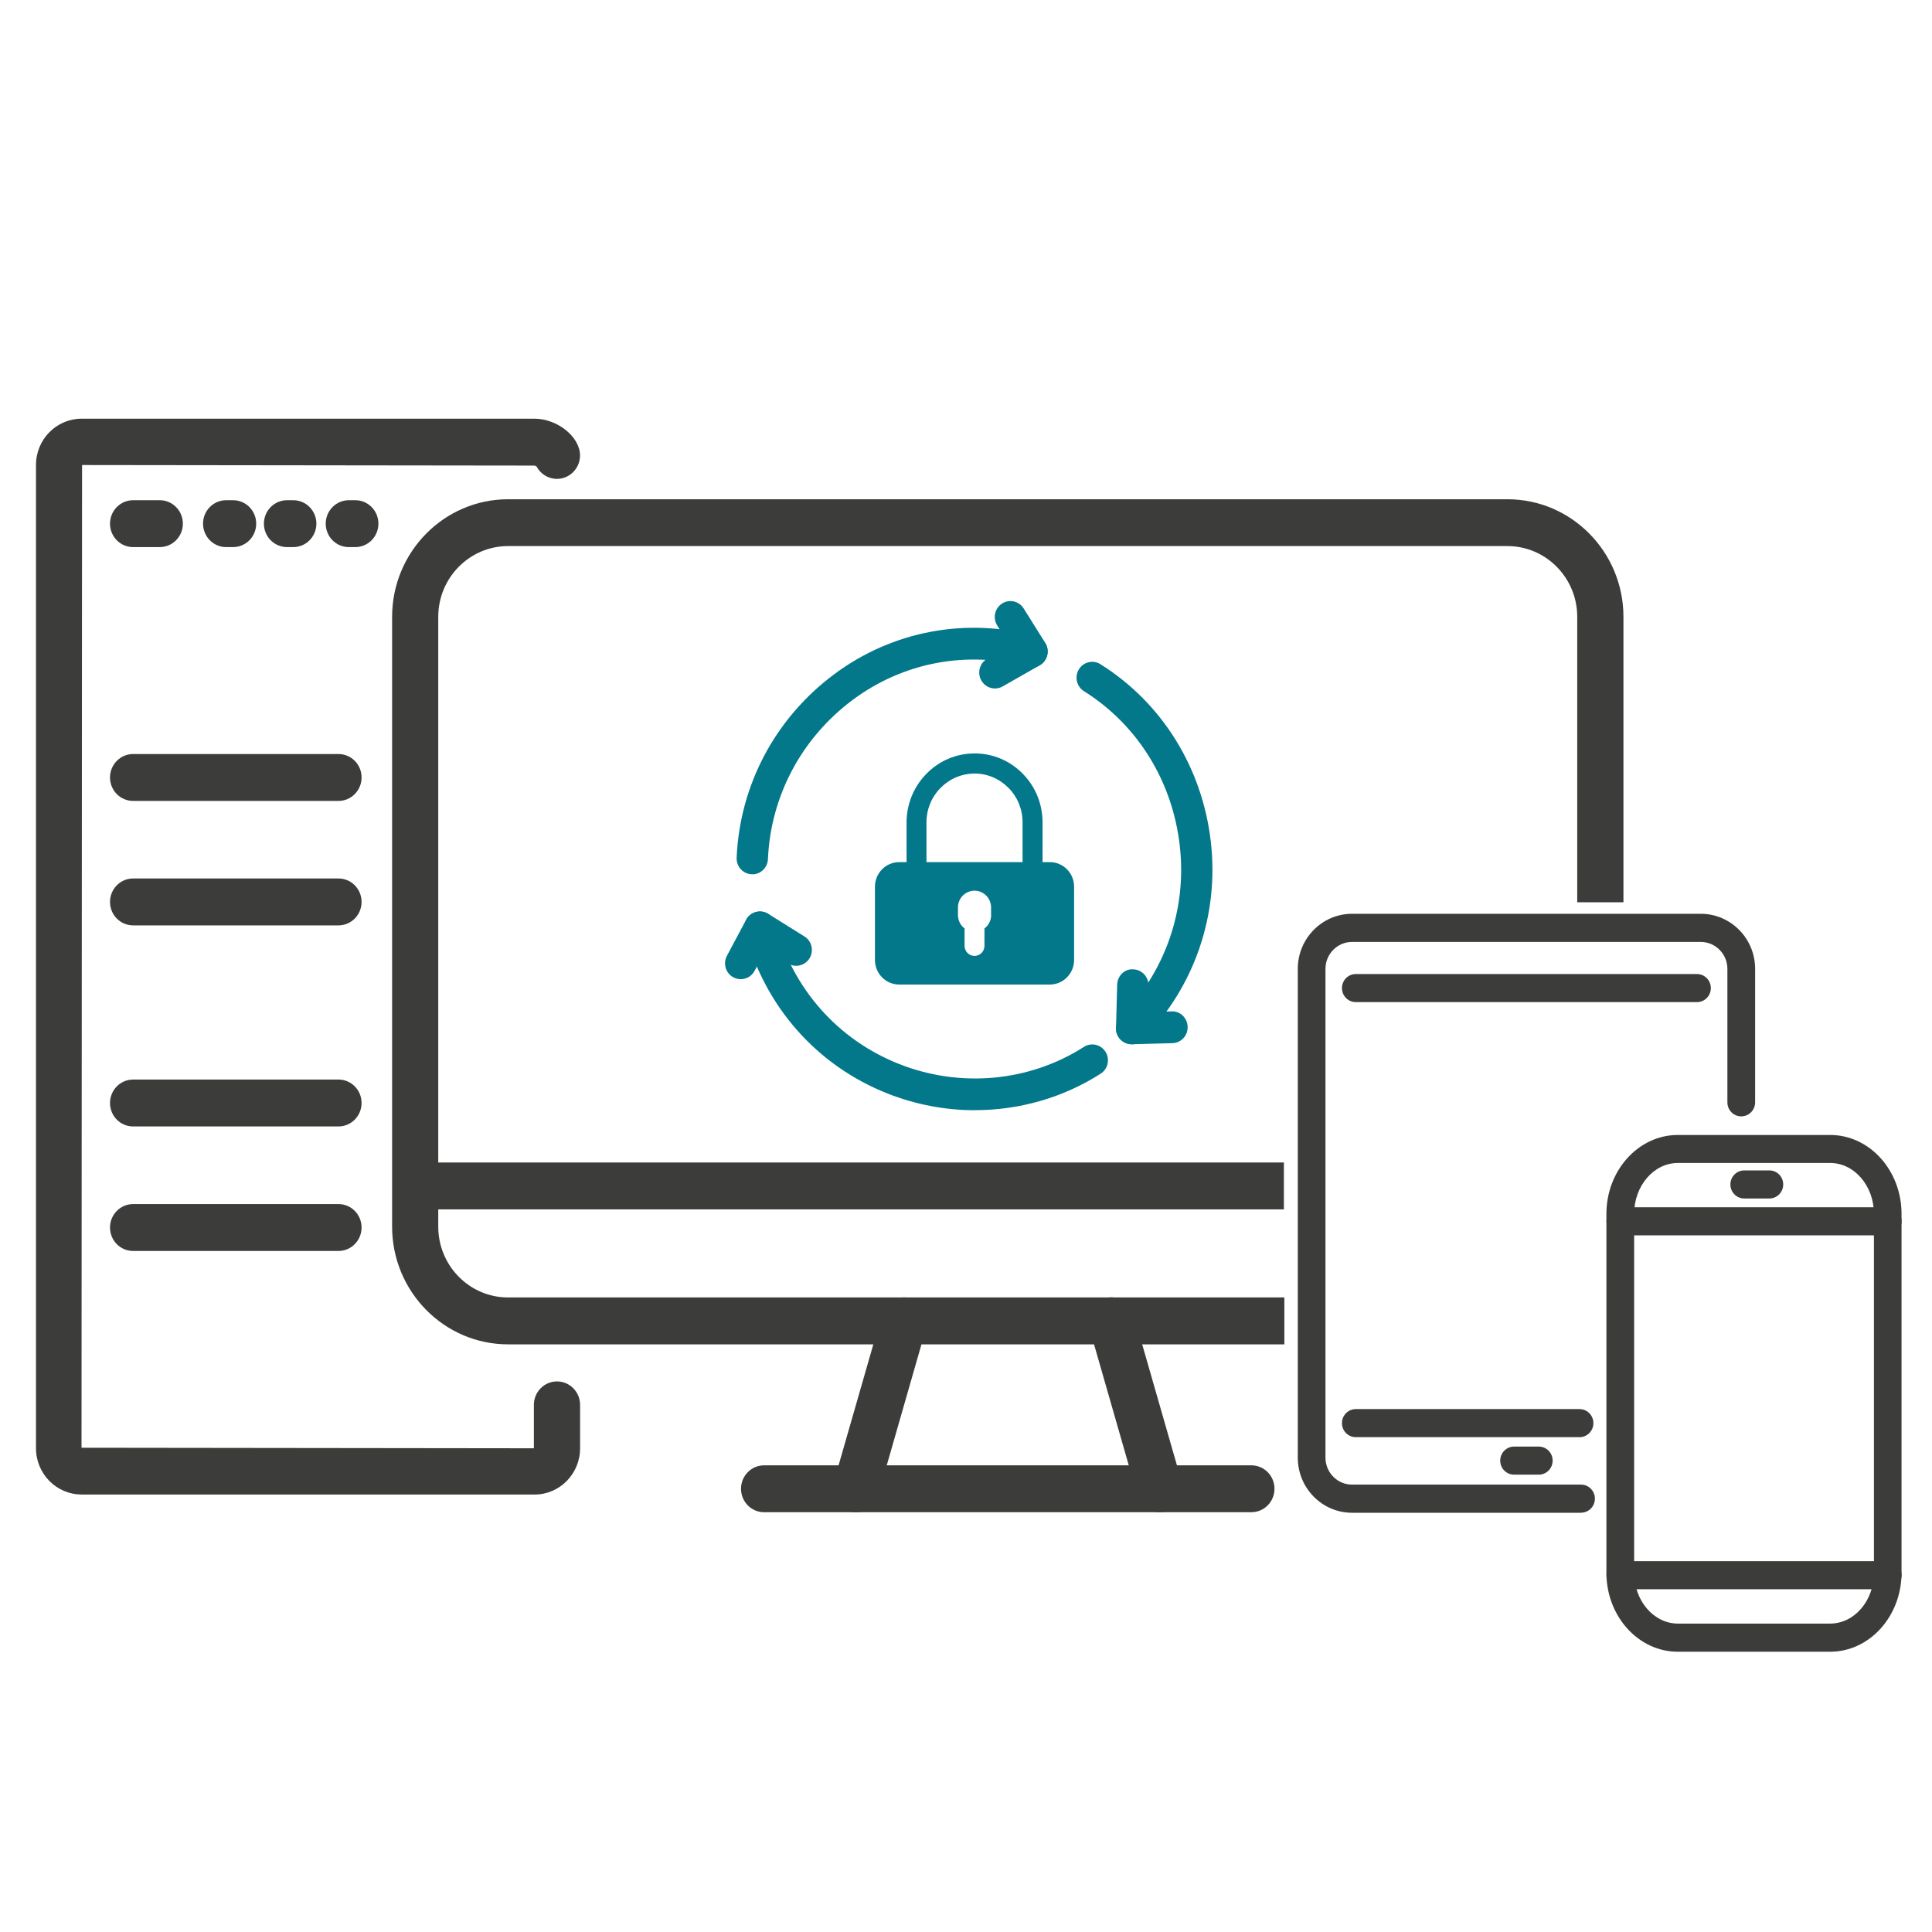 <?xml version="1.0" encoding="UTF-8"?>
<svg id="Ebene_1" xmlns="http://www.w3.org/2000/svg" version="1.1" xmlns:xlink="http://www.w3.org/1999/xlink" viewBox="0 0 283.46 283.46">
  <!-- Generator: Adobe Illustrator 29.5.1, SVG Export Plug-In . SVG Version: 2.1.0 Build 141)  -->
  <defs>
    <style>
      .st0 {
        fill: none;
      }

      .st1 {
        fill: #3c3c3b;
      }

      .st2 {
        clip-path: url(#clippath-1);
      }

      .st3 {
        fill: #02788a;
      }

      .st4 {
        clip-path: url(#clippath);
      }
    </style>
    <clipPath id="clippath">
      <rect class="st0" x="5.28" y="61.43" width="273.72" height="180.9"/>
    </clipPath>
    <clipPath id="clippath-1">
      <rect class="st0" x="5.28" y="61.43" width="273.72" height="180.9"/>
    </clipPath>
  </defs>
  <g class="st4">
    <path class="st1" d="M170.13,221.87c.31,0,.63-.05.95-.14,1.8-.53,2.83-2.43,2.31-4.26l-7.08-24.65c-.52-1.82-2.41-2.87-4.2-2.34-1.8.53-2.83,2.44-2.31,4.26l7.07,24.64c.43,1.5,1.79,2.48,3.25,2.48"/>
    <path class="st1" d="M125.59,221.87c1.47,0,2.82-.98,3.25-2.48l7.07-24.64c.52-1.82-.51-3.73-2.31-4.26-1.79-.53-3.68.52-4.2,2.34l-7.08,24.65c-.52,1.82.51,3.73,2.31,4.26.31.1.63.14.95.14"/>
    <path class="st1" d="M112.11,221.87h71.49c1.87,0,3.39-1.54,3.39-3.44s-1.52-3.44-3.39-3.44h-71.49c-1.87,0-3.39,1.54-3.39,3.44s1.51,3.44,3.39,3.44"/>
    <path class="st1" d="M11.97,219.28h66.45c3.69,0,6.69-3.04,6.69-6.79v-6.37c0-1.9-1.52-3.44-3.39-3.44s-3.39,1.54-3.39,3.44v6.37l-66.37-.08.08-144.18,66.37.08c.07,0,.2.06.31.13.57,1.08,1.69,1.82,2.99,1.82,1.87,0,3.39-1.54,3.39-3.44,0-2.72-3.32-5.39-6.69-5.39H11.97c-3.69,0-6.69,3.04-6.69,6.79v144.26c0,3.75,3,6.79,6.69,6.79"/>
    <path class="st1" d="M19.53,80.27h3.91c1.87,0,3.39-1.54,3.39-3.44s-1.52-3.44-3.39-3.44h-3.91c-1.87,0-3.39,1.54-3.39,3.44s1.51,3.44,3.39,3.44"/>
    <path class="st1" d="M33.18,80.27h1.02c1.87,0,3.39-1.54,3.39-3.44s-1.52-3.44-3.39-3.44h-1.02c-1.87,0-3.39,1.54-3.39,3.44s1.52,3.44,3.39,3.44"/>
    <path class="st1" d="M42.11,80.27h.92c1.87,0,3.39-1.54,3.39-3.44s-1.52-3.44-3.39-3.44h-.92c-1.87,0-3.39,1.54-3.39,3.44s1.51,3.44,3.39,3.44"/>
    <path class="st1" d="M51.18,80.27h.95c1.87,0,3.39-1.54,3.39-3.44s-1.52-3.44-3.39-3.44h-.95c-1.87,0-3.39,1.54-3.39,3.44s1.51,3.44,3.39,3.44"/>
    <path class="st1" d="M19.53,117.51h30.13c1.87,0,3.39-1.54,3.39-3.44s-1.51-3.44-3.39-3.44h-30.13c-1.87,0-3.39,1.54-3.39,3.44s1.51,3.44,3.39,3.44"/>
    <path class="st1" d="M19.53,135.77h30.13c1.87,0,3.39-1.54,3.39-3.44s-1.51-3.44-3.39-3.44h-30.13c-1.87,0-3.39,1.54-3.39,3.44s1.51,3.44,3.39,3.44"/>
    <path class="st1" d="M19.53,165.27h30.13c1.87,0,3.39-1.54,3.39-3.44s-1.51-3.44-3.39-3.44h-30.13c-1.87,0-3.39,1.54-3.39,3.44s1.51,3.44,3.39,3.44"/>
    <path class="st1" d="M19.53,183.54h30.13c1.87,0,3.39-1.54,3.39-3.44s-1.51-3.44-3.39-3.44h-30.13c-1.87,0-3.39,1.54-3.39,3.44s1.51,3.44,3.39,3.44"/>
  </g>
  <path class="st1" d="M188.44,190.36h-113.9c-5.65,0-10.24-4.66-10.24-10.38v-89.48c0-5.72,4.59-10.38,10.24-10.38h146.63c5.65,0,10.24,4.66,10.24,10.38v41.88h6.78v-41.88c0-9.51-7.63-17.25-17.01-17.25H74.54c-9.38,0-17.01,7.74-17.01,17.25v89.48c0,9.51,7.63,17.26,17.01,17.26h113.9v-6.87Z"/>
  <g class="st2">
    <path class="st1" d="M246.18,170.63c-3.54,0-6.42,3.35-6.42,7.46v52.66c0,4.11,2.88,7.46,6.42,7.46h22.34c3.54,0,6.42-3.34,6.42-7.46v-52.66c0-4.11-2.88-7.46-6.42-7.46h-22.34ZM268.51,242.34h-22.34c-5.78,0-10.48-5.19-10.48-11.58v-52.66c0-6.38,4.7-11.58,10.48-11.58h22.34c5.78,0,10.48,5.19,10.48,11.58v52.66c0,6.39-4.7,11.58-10.48,11.58"/>
    <path class="st1" d="M276.97,181.25h-39.24c-1.13,0-2.03-.92-2.03-2.06s.91-2.06,2.03-2.06h39.24c1.12,0,2.03.92,2.03,2.06s-.91,2.06-2.03,2.06"/>
    <path class="st1" d="M276.97,233.17h-39.24c-1.13,0-2.03-.92-2.03-2.06s.91-2.06,2.03-2.06h39.24c1.12,0,2.03.92,2.03,2.06s-.91,2.06-2.03,2.06"/>
    <path class="st1" d="M259.6,175.84h-3.69c-1.12,0-2.03-.92-2.03-2.06s.91-2.06,2.03-2.06h3.69c1.12,0,2.03.92,2.03,2.06s-.91,2.06-2.03,2.06"/>
    <path class="st1" d="M225.77,216.36h-3.63c-1.12,0-2.03-.92-2.03-2.06s.91-2.06,2.03-2.06h3.63c1.12,0,2.03.92,2.03,2.06s-.91,2.06-2.03,2.06"/>
    <path class="st1" d="M231.97,221.95h-33.6c-4.39,0-7.96-3.62-7.96-8.08v-71.72c0-4.46,3.57-8.08,7.96-8.08h51.17c4.39,0,7.97,3.62,7.97,8.08v19.58c0,1.14-.91,2.06-2.04,2.06s-2.03-.92-2.03-2.06v-19.58c0-2.18-1.75-3.95-3.9-3.95h-51.17c-2.15,0-3.9,1.77-3.9,3.95v71.72c0,2.18,1.75,3.95,3.9,3.95h33.6c1.12,0,2.03.92,2.03,2.06s-.91,2.06-2.03,2.06"/>
    <path class="st1" d="M248.98,147.03h-50.06c-1.12,0-2.03-.92-2.03-2.06s.91-2.06,2.03-2.06h50.06c1.12,0,2.03.92,2.03,2.06s-.91,2.06-2.03,2.06"/>
    <path class="st1" d="M231.75,210.86h-32.83c-1.12,0-2.03-.92-2.03-2.06s.91-2.06,2.03-2.06h32.83c1.12,0,2.03.92,2.03,2.06s-.91,2.06-2.03,2.06"/>
    <path class="st3" d="M110.38,128.27s-.07,0-.1,0c-1.27-.05-2.26-1.14-2.2-2.43.46-10.68,5.68-20.5,14.33-26.93,8.53-6.34,19.31-8.37,29.59-5.58,1.23.33,1.95,1.61,1.63,2.85s-1.58,1.99-2.81,1.65c-8.93-2.42-18.29-.67-25.69,4.84-7.52,5.59-12.06,14.12-12.46,23.38-.05,1.25-1.07,2.23-2.29,2.23"/>
    <path class="st3" d="M143.05,162.89c-4.34,0-8.71-.82-12.86-2.46-10.39-4.12-18.02-12.79-20.92-23.77-.32-1.24.4-2.52,1.63-2.85,1.22-.34,2.48.41,2.82,1.64,2.52,9.54,9.14,17.06,18.15,20.64,8.99,3.57,19.15,2.64,27.16-2.49,1.08-.69,2.49-.36,3.17.72.68,1.09.36,2.53-.72,3.21-5.53,3.54-11.94,5.35-18.42,5.35"/>
    <path class="st3" d="M166.03,153.21c-.59,0-1.18-.23-1.62-.68-.9-.91-.9-2.38,0-3.29,6.59-6.68,9.76-15.87,8.68-25.19-1.08-9.47-6.21-17.72-14.05-22.64-1.08-.67-1.42-2.11-.75-3.2.67-1.1,2.08-1.44,3.16-.76,9.04,5.67,14.95,15.17,16.2,26.06,1.23,10.75-2.41,21.33-10.01,29.03-.45.46-1.03.68-1.62.68"/>
    <path class="st3" d="M145.97,101.01c-.81,0-1.58-.43-2-1.19-.63-1.12-.23-2.54.87-3.17l3.34-1.9-1.87-2.98c-.68-1.09-.36-2.53.71-3.22,1.07-.69,2.49-.37,3.17.72l3.17,5.06c.34.54.44,1.2.29,1.82-.15.62-.56,1.15-1.1,1.46l-5.44,3.1c-.36.21-.75.3-1.13.3"/>
    <path class="st3" d="M166.03,153.21c-.61,0-1.19-.25-1.62-.68-.45-.45-.69-1.07-.67-1.71l.17-6.33c.03-1.28,1.05-2.37,2.36-2.27,1.27.04,2.27,1.11,2.23,2.4l-.1,3.87,3.49-.1c1.29-.07,2.32.98,2.36,2.27.04,1.28-.97,2.36-2.23,2.39l-5.91.16h-.06"/>
    <path class="st3" d="M108.67,143.66c-.37,0-.74-.09-1.09-.28-1.12-.61-1.53-2.03-.92-3.16l2.81-5.27c.3-.56.82-.98,1.43-1.14s1.26-.07,1.8.26l5.32,3.32c1.08.67,1.42,2.11.76,3.2-.67,1.09-2.08,1.44-3.16.77l-3.25-2.03-1.66,3.11c-.41.78-1.21,1.22-2.02,1.22"/>
    <path class="st3" d="M154.04,126.49h-1.08v-5.82c0-2.71-1.03-5.25-2.92-7.17-1.85-1.87-4.29-2.92-6.89-2.96-.05,0-.08-.01-.14,0-2.67,0-5.18,1.05-7.07,2.97-1.89,1.92-2.93,4.47-2.93,7.17v5.81h-1.08c-1.96,0-3.56,1.61-3.56,3.61v10.74c0,1.99,1.59,3.61,3.56,3.61h22.1c1.96,0,3.56-1.62,3.56-3.61v-10.74c0-2-1.59-3.61-3.56-3.61ZM145.42,134.26c0,.81-.39,1.51-.98,1.96v2.55c0,.82-.65,1.48-1.46,1.48s-1.46-.67-1.46-1.48v-2.55c-.59-.45-.97-1.16-.97-1.96v-1.12c0-1.36,1.09-2.46,2.43-2.46s2.43,1.11,2.43,2.46v1.12ZM150.04,126.49h-14.11v-5.82c0-1.91.73-3.72,2.07-5.07,1.3-1.33,3.03-2.07,4.86-2.11.03,0,.07,0,.1,0h.01c1.88,0,3.65.75,4.99,2.1,1.34,1.35,2.07,3.15,2.07,5.07v5.82Z"/>
  </g>
  <path class="st1" d="M188.38,170.56H61.14c-1.41,0-2.56,1.54-2.56,3.44s1.15,3.44,2.56,3.44h127.23v-6.87Z"/>
</svg>